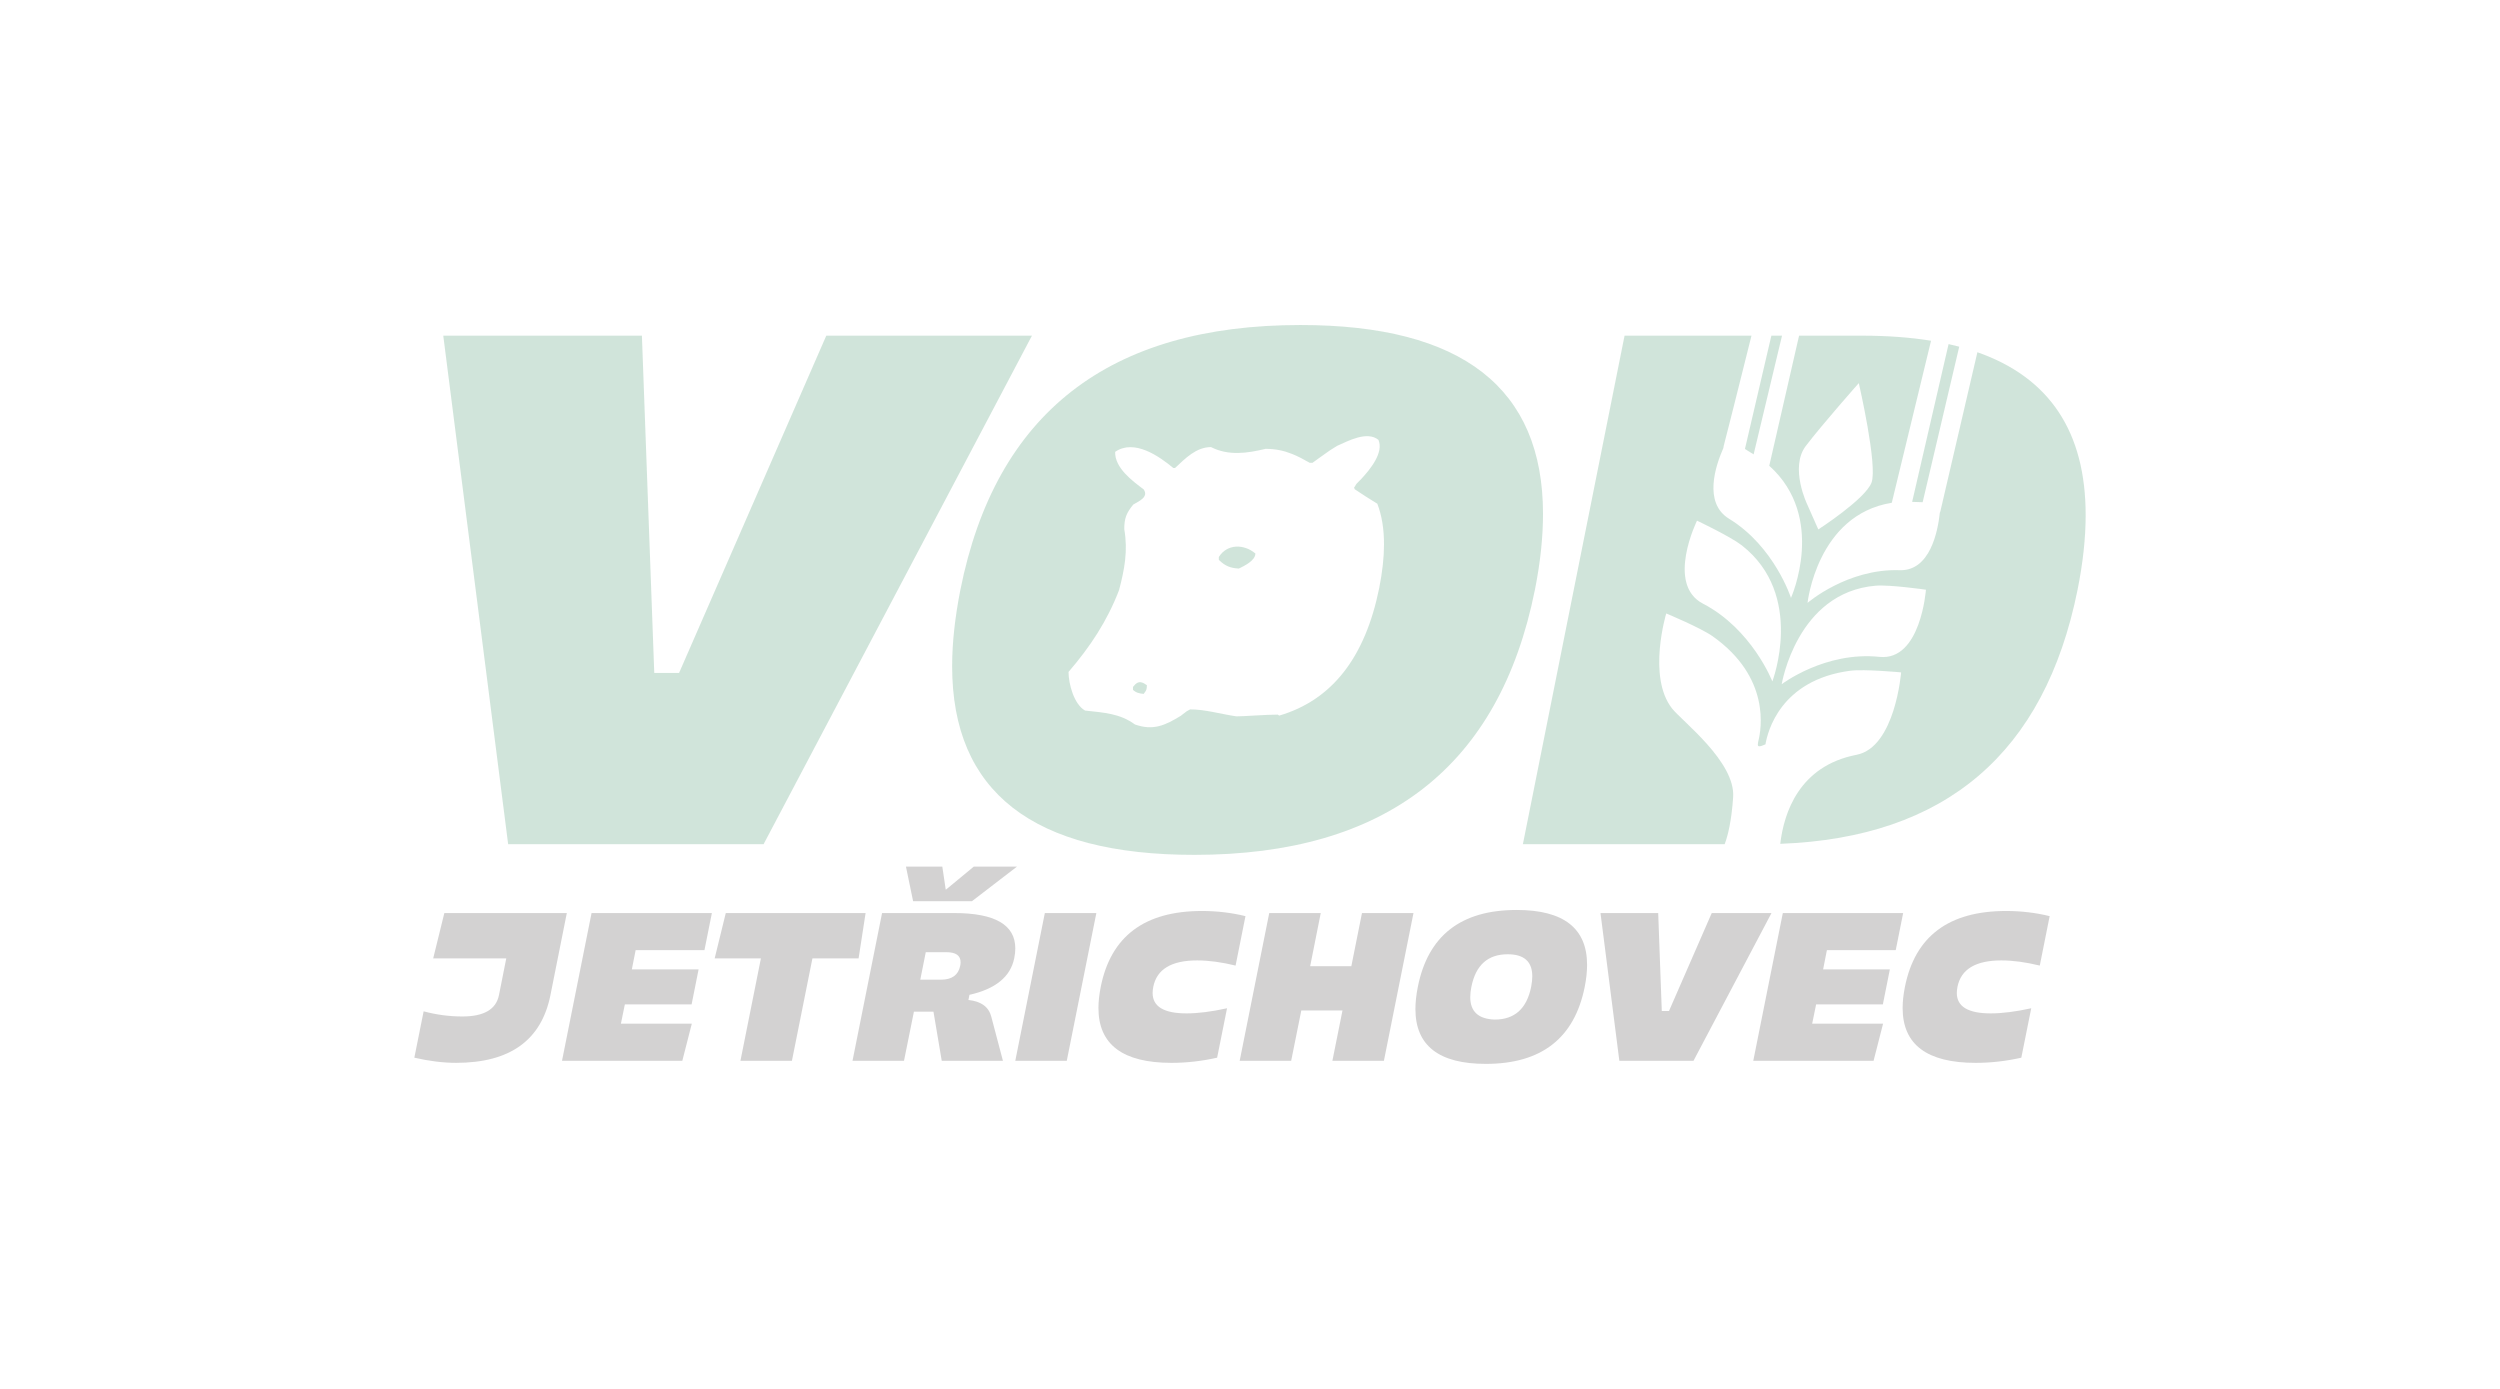 <?xml version="1.0" encoding="UTF-8" standalone="no"?>
<svg
   id="svg2"
   viewBox="0 0 600 333.333"
   height="333.333"
   width="600"
   version="1.1"
   xmlns="http://www.w3.org/2000/svg"
   xmlns:svg="http://www.w3.org/2000/svg"
   xmlns:rdf="http://www.w3.org/1999/02/22-rdf-syntax-ns#"
   xmlns:cc="http://creativecommons.org/ns#"
   xmlns:dc="http://purl.org/dc/elements/1.1/">
  <defs
     id="defs4">
    <style
       id="style837"
       type="text/css"><![CDATA[
    .fil0 {fill:black;fill-rule:nonzero}
    .fil1 {fill:#F50D27;fill-rule:nonzero}
    .fil2 {fill:white;fill-rule:nonzero}
   ]]></style>
    <style
       type="text/css"
       id="style6"><![CDATA[
    .fil0 {fill:#2D5795;fill-rule:nonzero}
   ]]></style>
    <style
       type="text/css"
       id="style6-0"><![CDATA[
    .fil0 {fill:#2D5795;fill-rule:nonzero}
   ]]></style>
  </defs>
  <g
     style="clip-rule:evenodd;fill-rule:evenodd;image-rendering:optimizeQuality;shape-rendering:geometricPrecision;text-rendering:geometricPrecision;opacity:0.2"
     id="g869"
     transform="matrix(2.431,0,0,2.431,99.442,78.003)">
    <path
       d="M 26.136,34.347 40.669,1.052 H 60.973 L 34.478,51.259 H 9.261 L 2.855,1.052 h 19.612 l 1.219,33.296 h 2.45"
       style="fill:#167947;fill-opacity:1;fill-rule:nonzero;stroke:none;stroke-width:0.054"
       id="path856" />
    <path
       d="m 87.478,2.129e-6 c 15.967,0 23.95,6.215 23.95,18.656 0,2.294 -0.263,4.792 -0.801,7.493 -3.502,17.437 -14.712,26.161 -33.619,26.161 -15.942,0 -23.914,-6.215 -23.914,-18.632 0,-2.283 0.275,-4.793 0.812,-7.529 C 57.385,8.712 68.571,2.129e-6 87.478,2.129e-6 Z M 93.493,15.188 c 0.94,-1.005 2.216,-2.624 1.687,-3.848 -1.113,-0.912 -3.003,0.111 -4.096,0.599 -0.618,0.378 -0.724,0.444 -1.684,1.138 l -0.725,0.524 c -0.093,0 -0.189,0 -0.283,0 -0.616,-0.353 -1.177,-0.649 -1.744,-0.875 -0.8,-0.319 -1.614,-0.5 -2.613,-0.5 -1.798,0.437 -3.666,0.705 -5.382,-0.174 -1.464,0 -2.545,1.122 -3.551,2.063 -0.059,0 -0.117,0 -0.174,0 -1.394,-1.156 -3.851,-2.892 -5.741,-1.593 -0.046,1.58 1.681,2.851 2.821,3.712 0.518,0.759 -0.501,1.177 -1.032,1.491 -0.677,0.832 -0.888,1.348 -0.888,2.432 0.371,2.126 0.028,3.96 -0.516,6.018 -1.187,3.09 -2.845,5.578 -4.986,8.077 0,1.168 0.535,3.194 1.633,3.812 1.821,0.202 3.416,0.272 4.925,1.373 1.786,0.631 2.962,0.104 4.529,-0.858 l 0.188,-0.149 c 0.391,-0.311 0.428,-0.33 0.728,-0.483 1.526,0 3.057,0.475 4.583,0.689 0.747,0 2.862,-0.172 4.068,-0.172 0.05,0.031 0.098,0.063 0.146,0.097 5.199,-1.526 8.485,-5.725 9.873,-12.607 0.314,-1.585 0.471,-3.027 0.471,-4.297 0,-1.536 -0.22,-2.873 -0.661,-4.014 -0.718,-0.438 -1.456,-0.906 -2.224,-1.425 -0.02,-0.054 -0.045,-0.107 -0.07,-0.156 0.08,-0.124 0.153,-0.248 0.228,-0.371 0.14,-0.14 0.31,-0.31 0.491,-0.503 z M 72.278,35.965 c -0.043,0.142 -0.125,0.258 -0.271,0.453 -0.397,-0.032 -0.76,-0.106 -1.06,-0.4 0,-0.099 0,-0.194 0,-0.288 0.301,-0.398 0.556,-0.524 0.858,-0.445 0.155,0.041 0.322,0.134 0.515,0.275 0,0.178 -0.01,0.299 -0.042,0.405 z m 9.125,-11.921 c 0.541,-0.264 1.629,-0.788 1.629,-1.489 -1.126,-0.945 -2.771,-0.97 -3.609,0.342 0,0.095 0,0.189 0,0.289 0.647,0.628 1.142,0.809 1.98,0.859"
       style="fill:#167947;fill-opacity:1;fill-rule:nonzero;stroke:none;stroke-width:0.054"
       id="path860" />
    <path
       d="m 142.939,1.052 c 2.475,0 4.74,0.167 6.798,0.501 l -3.877,15.998 c -7.38,1.18 -8.316,9.881 -8.316,9.881 0,0 3.92,-3.4 9.089,-3.227 2.994,0.1 3.769,-3.794 3.969,-5.655 0.022,-0.055 0.043,-0.108 0.056,-0.161 l 3.654,-15.701 c 7.126,2.498 10.689,7.857 10.689,16.075 0,2.247 -0.263,4.708 -0.801,7.386 -3.243,16.112 -13.027,24.464 -29.351,25.071 0.361,-3.066 1.861,-7.689 7.53,-8.789 3.822,-0.743 4.402,-8.136 4.402,-8.136 0,0 -3.637,-0.347 -5.042,-0.16 -6.88,0.916 -8.142,6.023 -8.349,7.263 -0.523,0.234 -0.82,0.3 -0.743,-0.053 0.012,-0.055 0.017,-0.113 0.016,-0.172 0.338,-1.281 1.238,-6.39 -4.485,-10.442 -1.182,-0.837 -4.584,-2.255 -4.584,-2.255 0,0 -1.891,6.254 0.577,9.384 0.998,1.265 6.266,5.261 6.029,8.757 -0.161,2.358 -0.52,3.794 -0.837,4.641 H 109.44 L 119.478,1.052 h 12.531 c -1.334,5.34 -2.572,10.276 -2.741,10.886 -0.018,0.066 -0.029,0.14 -0.037,0.216 -0.762,1.714 -2.003,5.403 0.567,6.974 4.478,2.737 6.111,7.811 6.111,7.811 0,0 3.552,-7.924 -2.144,-13.043 l 2.942,-12.843 z m -7.947,34.41 c 0,0 4.278,-3.265 9.651,-2.7 4.081,0.43 4.588,-6.629 4.588,-6.629 0,0 -3.57,-0.514 -4.966,-0.396 -7.786,0.657 -9.272,9.725 -9.272,9.725 z M 151.467,1.884 c 0.357,0.08 0.708,0.164 1.052,0.255 l -3.61,15.355 -1.039,-0.033 z M 127.22,27.508 c 4.844,2.516 6.849,7.677 6.849,7.677 0,0 3.265,-8.532 -3.021,-13.435 -1.127,-0.877 -4.416,-2.433 -4.416,-2.433 0,0 -3.094,6.28 0.588,8.191 z m 6.752,-26.457 h 1.053 l -2.804,11.721 -0.858,-0.531 z m 3.546,16.672 1.088,2.458 c 0,0 4.605,-2.97 5.248,-4.608 0.642,-1.638 -1.25,-9.836 -1.25,-9.836 0,0 -3.6,4.065 -5.227,6.199 -1.628,2.135 0.14,5.788 0.14,5.788"
       style="fill:#167947;fill-opacity:1;fill-rule:nonzero;stroke:none;stroke-width:0.054"
       id="path864" />
    <path
       d="M 1.6088438e-6,72.333 0.917,67.757 c 1.253,0.336 2.531,0.507 3.833,0.507 2.118,0 3.319,-0.701 3.604,-2.104 L 9.075,62.529 H 1.861 L 2.961,58.053 H 15.054 l -1.618,8.106 c -0.892,4.455 -4,6.684 -9.315,6.684 -1.274,0 -2.649,-0.17 -4.121,-0.51"
       style="fill:#231f20;fill-opacity:1;fill-rule:nonzero;stroke:none;stroke-width:0.054"
       id="path868" />
    <path
       d="M 29.375,58.053 28.642,61.713 h -6.794 l -0.375,1.903 h 6.59 l -0.691,3.458 H 20.782 l -0.389,1.903 h 7 l -0.938,3.663 H 14.578 l 2.917,-14.585 h 11.88"
       style="fill:#231f20;fill-opacity:1;fill-rule:nonzero;stroke:none;stroke-width:0.054"
       id="path872" />
    <path
       d="M 39.301,62.529 37.277,72.639 H 32.194 L 34.215,62.529 h -4.566 l 1.097,-4.475 h 13.804 l -0.691,4.475 h -4.559"
       style="fill:#231f20;fill-opacity:1;fill-rule:nonzero;stroke:none;stroke-width:0.054"
       id="path876" />
    <path
       d="m 50.491,61.918 -0.542,2.714 h 2.035 c 1.086,0 1.718,-0.455 1.903,-1.361 0.027,-0.128 0.041,-0.25 0.041,-0.357 0,-0.664 -0.469,-0.996 -1.402,-0.996 z m 0.76,5.871 h -1.93 l -0.979,4.85 h -5.083 l 2.917,-14.585 h 7.12 c 4.021,0 6.034,1.163 6.034,3.489 0,0.305 -0.034,0.625 -0.104,0.965 -0.365,1.83 -1.84,3.038 -4.423,3.621 l -0.101,0.507 c 1.253,0.132 2.007,0.68 2.257,1.649 l 1.149,4.354 h -6.041 l -0.816,-4.85"
       style="fill:#231f20;fill-opacity:1;fill-rule:nonzero;stroke:none;stroke-width:0.054"
       id="path880" />
    <path
       d="m 67.332,58.053 -2.92,14.585 h -5.083 l 2.917,-14.585 h 5.086"
       style="fill:#231f20;fill-opacity:1;fill-rule:nonzero;stroke:none;stroke-width:0.054"
       id="path884" />
    <path
       d="m 82.053,58.359 -0.976,4.881 c -1.385,-0.34 -2.649,-0.51 -3.794,-0.51 -2.541,0 -3.986,0.872 -4.333,2.615 -0.042,0.212 -0.063,0.413 -0.063,0.601 0,1.343 1.118,2.014 3.347,2.014 1.146,0 2.479,-0.17 4,-0.507 l -0.979,4.881 c -1.517,0.34 -3.021,0.51 -4.506,0.51 -4.805,0 -7.211,-1.805 -7.211,-5.412 0,-0.639 0.077,-1.334 0.226,-2.087 0.997,-4.996 4.326,-7.495 9.989,-7.495 1.482,0 2.92,0.17 4.302,0.51"
       style="fill:#231f20;fill-opacity:1;fill-rule:nonzero;stroke:none;stroke-width:0.054"
       id="path888" />
    <path
       d="m 92.506,63.299 1.049,-5.246 h 5.086 l -2.92,14.585 h -5.086 l 0.996,-4.965 h -4.065 l -1,4.965 h -5.083 l 2.917,-14.585 h 5.086 l -1.045,5.246 h 4.065"
       style="fill:#231f20;fill-opacity:1;fill-rule:nonzero;stroke:none;stroke-width:0.054"
       id="path892" />
    <path
       d="m 106.654,68.57 c 1.969,0 3.166,-1.073 3.601,-3.225 0.076,-0.385 0.114,-0.736 0.114,-1.045 0,-1.451 -0.809,-2.177 -2.424,-2.177 -1.965,0 -3.163,1.072 -3.589,3.222 -0.073,0.368 -0.111,0.705 -0.111,1.007 0,1.427 0.802,2.163 2.409,2.219 z m 2.166,-10.822 c 4.639,0 6.958,1.805 6.958,5.42 0,0.666 -0.076,1.392 -0.233,2.177 -1.017,5.065 -4.274,7.6 -9.767,7.6 -4.631,0 -6.947,-1.805 -6.947,-5.412 0,-0.663 0.08,-1.392 0.236,-2.187 1.01,-5.065 4.26,-7.596 9.752,-7.596"
       style="fill:#231f20;fill-opacity:1;fill-rule:nonzero;stroke:none;stroke-width:0.054"
       id="path896" />
    <path
       d="m 123.864,67.726 4.222,-9.673 h 5.899 l -7.7,14.585 h -7.322 l -1.861,-14.585 h 5.698 l 0.354,9.673 h 0.712"
       style="fill:#231f20;fill-opacity:1;fill-rule:nonzero;stroke:none;stroke-width:0.054"
       id="path900" />
    <path
       d="m 146.983,58.053 -0.732,3.659 h -6.795 l -0.375,1.903 h 6.589 l -0.691,3.458 h -6.589 l -0.389,1.903 h 6.999 l -0.937,3.663 h -11.877 l 2.917,-14.585 H 146.983"
       style="fill:#231f20;fill-opacity:1;fill-rule:nonzero;stroke:none;stroke-width:0.054"
       id="path904" />
    <path
       d="m 161.447,58.359 -0.976,4.881 c -1.385,-0.34 -2.649,-0.51 -3.794,-0.51 -2.541,0 -3.986,0.872 -4.333,2.615 -0.042,0.212 -0.063,0.413 -0.063,0.601 0,1.343 1.118,2.014 3.347,2.014 1.146,0 2.479,-0.17 4,-0.507 l -0.98,4.881 c -1.517,0.34 -3.02,0.51 -4.506,0.51 -4.805,0 -7.211,-1.805 -7.211,-5.412 0,-0.639 0.076,-1.334 0.226,-2.087 0.996,-4.996 4.326,-7.495 9.989,-7.495 1.482,0 2.92,0.17 4.302,0.51"
       style="fill:#231f20;fill-opacity:1;fill-rule:nonzero;stroke:none;stroke-width:0.054"
       id="path908" />
    <path
       d="m 52.491,55.734 2.74,-2.264 h 4.264 l -4.445,3.414 h -5.81 L 48.534,53.47 h 3.59 l 0.337,2.264 h 0.029"
       style="fill:#231f20;fill-opacity:1;fill-rule:nonzero;stroke:none;stroke-width:0.054"
       id="path912" />
  </g>
</svg>
